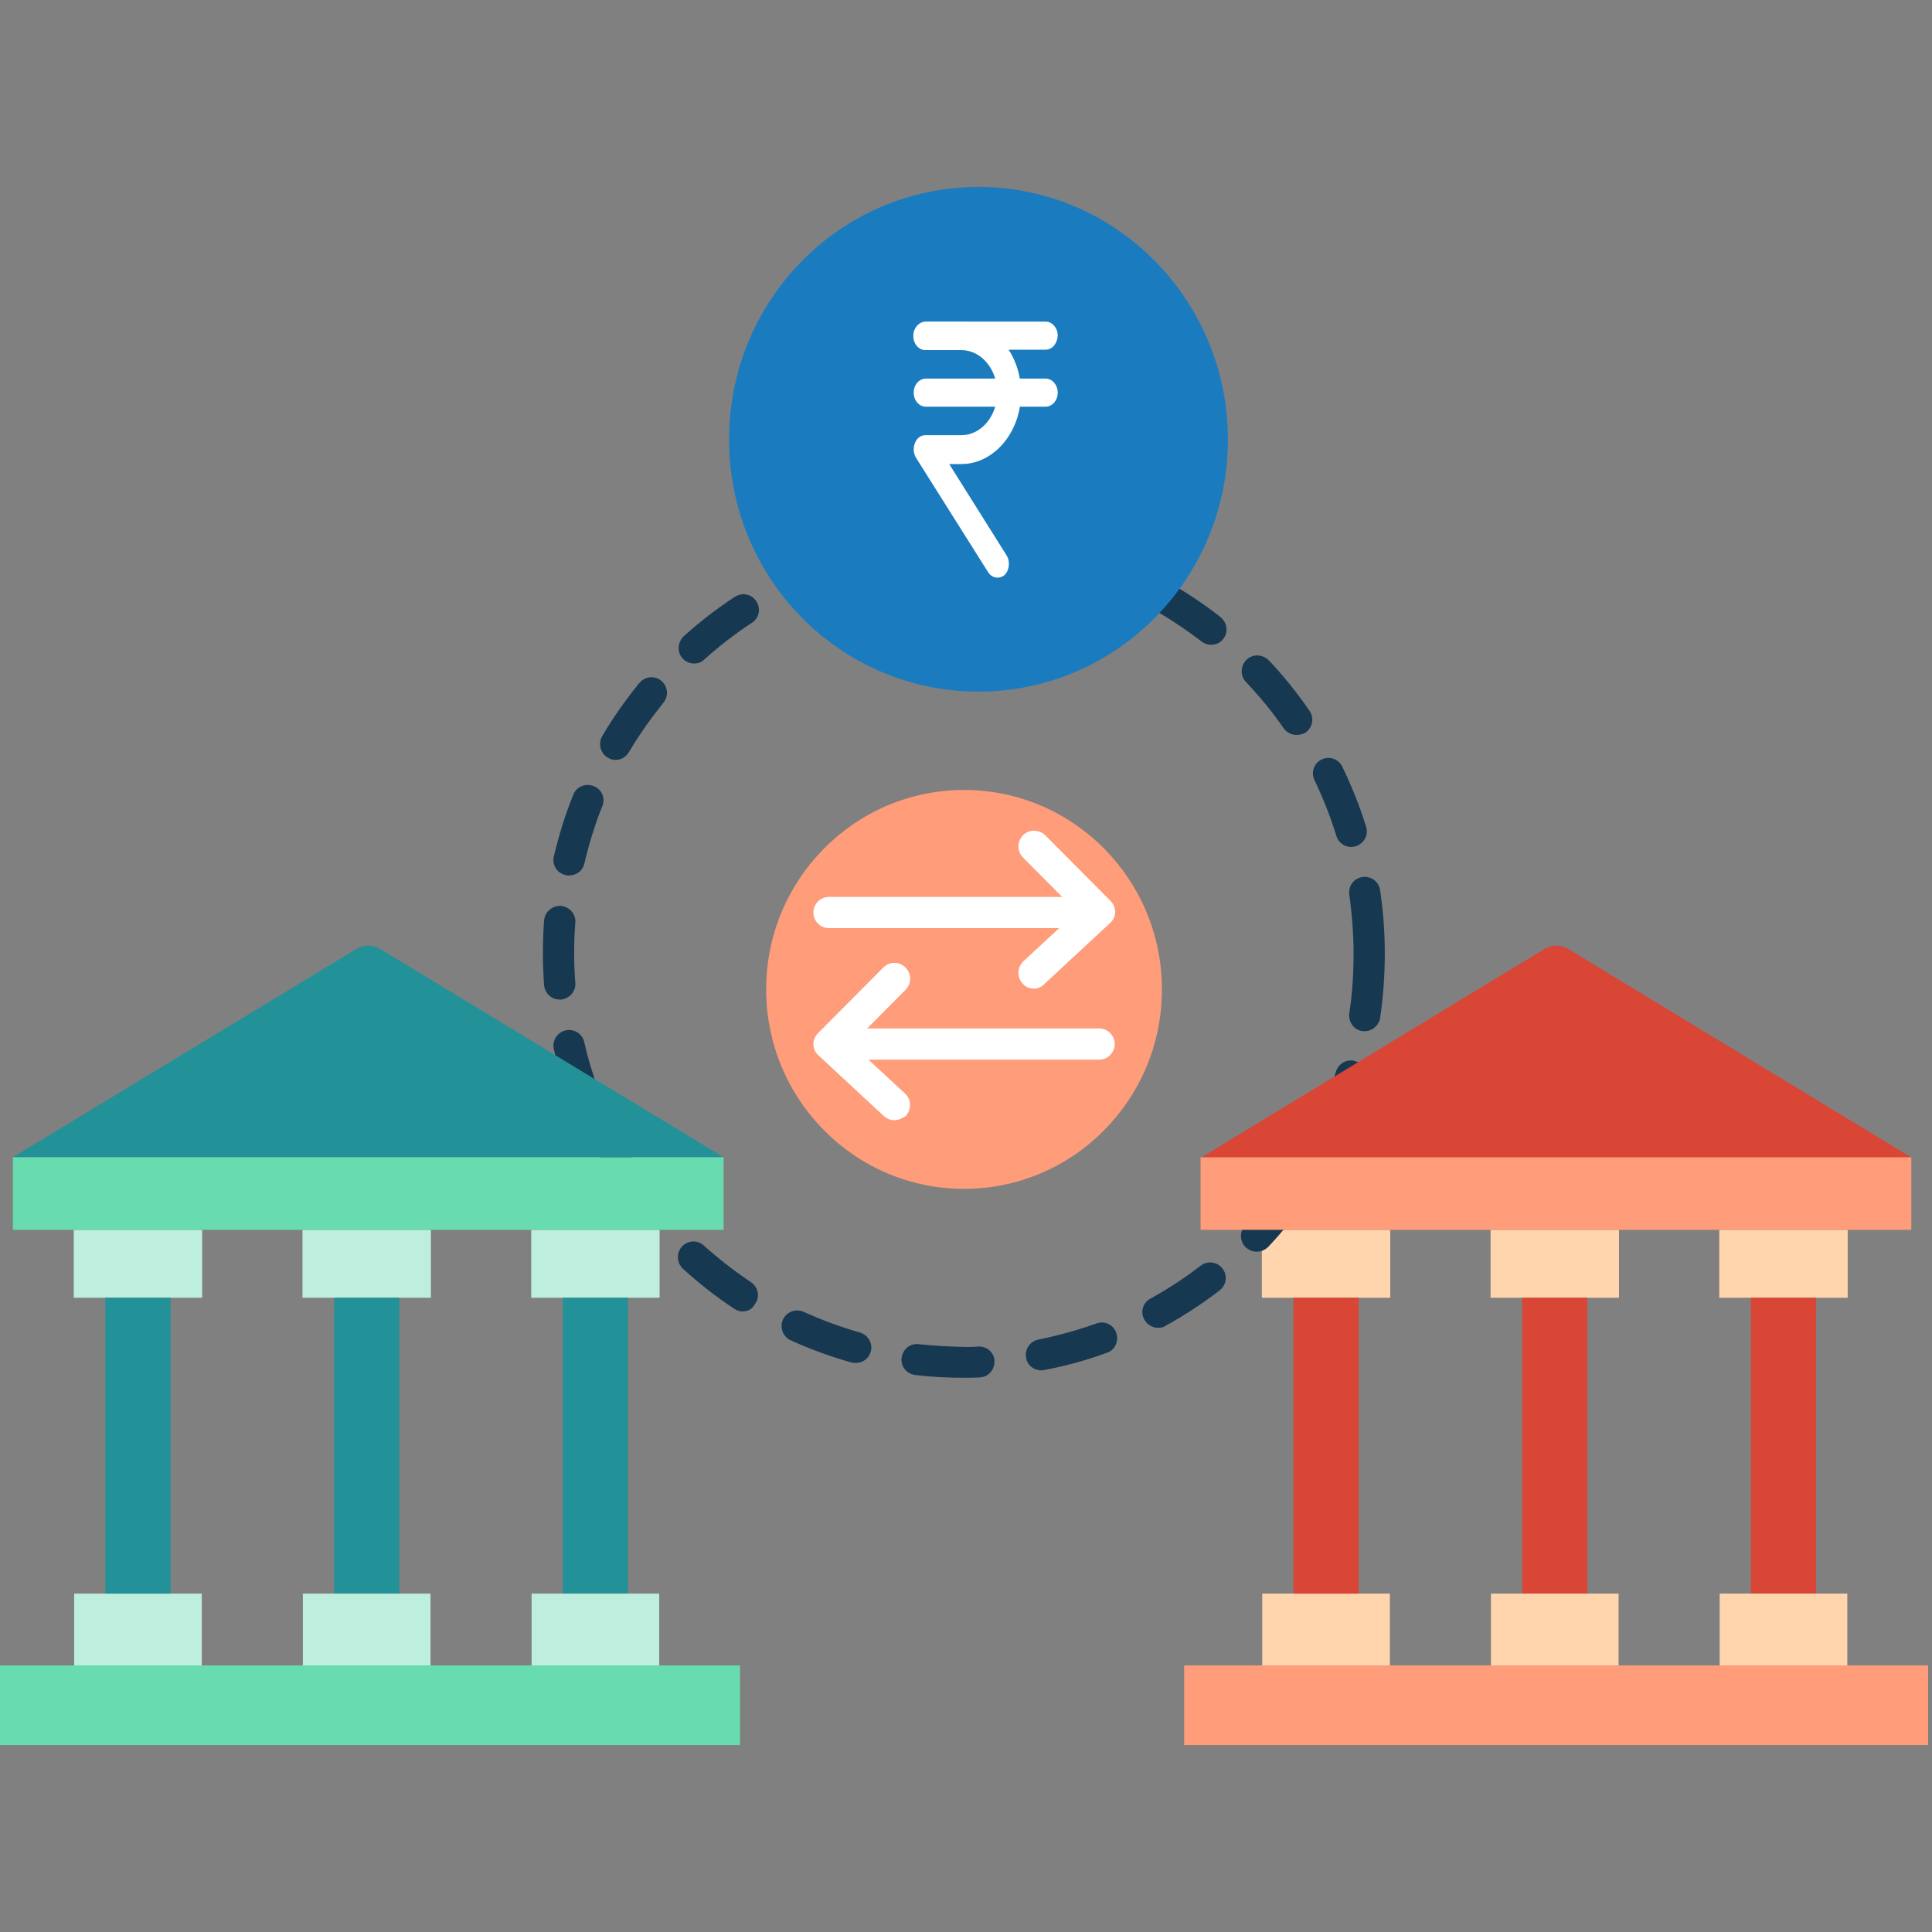 <?xml version="1.0" encoding="utf-8"?>
<!-- Generator: Adobe Illustrator 24.1.2, SVG Export Plug-In . SVG Version: 6.00 Build 0)  -->
<svg version="1.1" id="Layer_1" xmlns="http://www.w3.org/2000/svg" xmlns:xlink="http://www.w3.org/1999/xlink" x="0px" y="0px"
	 viewBox="0 0 495 495" style="enable-background:new 0 0 495 495;" xml:space="preserve">
<rect x="0" y="0" width="495" height="495" fill="#808080" stroke="none"/>
<style type="text/css">
	.st0{fill:#FF9C7A;}
	.st1{fill:#FFD5AE;}
	.st2{fill:#D94635;}
	.st3{fill:#68DBAF;}
	.st4{fill:#BEEEDD;}
	.st5{fill:#239198;}
	.st6{fill:#173851;}
	.st7{fill:#FFFFFF;}
	.st8{fill:#1A7BBF;}
</style>
<path class="st0" d="M303.4,426.7H494v20.4H303.4V426.7z"/>
<path class="st1" d="M323.4,408.3h32.7v18.4h-32.7V408.3z"/>
<path class="st1" d="M323.3,315.1h32.9v17.4h-32.9V315.1z"/>
<path class="st2" d="M331.4,332.5h16.7v75.8h-16.7V332.5z"/>
<path class="st1" d="M381.9,315.1h32.9v17.4h-32.9V315.1z"/>
<path class="st2" d="M390,332.5h16.7v75.8H390V332.5z"/>
<path class="st1" d="M382,408.3h32.7v18.4H382V408.3z"/>
<path class="st1" d="M440.5,315.1h32.9v17.4h-32.9V315.1z"/>
<path class="st2" d="M448.6,332.5h16.7v75.8h-16.7V332.5z"/>
<path class="st1" d="M440.6,408.3h32.7v18.4h-32.7V408.3z"/>
<path class="st3" d="M-1,426.7h190.6v20.4H-1V426.7z"/>
<path class="st4" d="M19,408.3h32.7v18.4H19V408.3z"/>
<path class="st4" d="M18.9,315.1h32.9v17.4H18.9V315.1z"/>
<path class="st5" d="M27,332.5h16.7v75.8H27V332.5z"/>
<path class="st4" d="M77.5,315.1h32.9v17.4H77.5V315.1z"/>
<path class="st5" d="M85.6,332.5h16.7v75.8H85.6V332.5z"/>
<path class="st4" d="M77.6,408.3h32.7v18.4H77.6V408.3z"/>
<path class="st4" d="M136.1,315.1H169v17.4h-32.9V315.1z"/>
<path class="st5" d="M144.2,332.5h16.7v75.8h-16.7V332.5z"/>
<path class="st4" d="M136.2,408.3h32.7v18.4h-32.7V408.3z"/>
<path class="st6" d="M247.1,353c-4.1,0-8.5-0.2-12.6-0.7c-2.2-0.3-3.8-2.2-3.5-4.4c0.3-2.2,2.2-3.8,4.4-3.5
	c3.9,0.4,7.6,0.6,11.7,0.7c1.2,0,2.4,0,3.6-0.1c2.2-0.1,4.1,1.6,4.1,3.8s-1.6,4.1-3.9,4.1C249.8,353,248.5,353,247.1,353z
	 M266.8,351.1c-1.9,0-3.6-1.3-3.9-3.2c-0.4-2.2,1-4.3,3.2-4.7c5-1,10-2.4,14.8-4.1c2.1-0.8,4.4,0.3,5.1,2.4s-0.3,4.4-2.4,5.1
	c-5.2,1.9-10.6,3.4-16,4.4C267.3,351.1,267,351.1,266.8,351.1z M219.3,349.2c-0.4,0-0.7,0-1.1-0.1c-5.3-1.5-10.6-3.4-15.6-5.7
	c-2-0.9-2.9-3.3-2-5.3c0.9-2,3.3-2.9,5.3-2c4.6,2.1,9.5,3.9,14.4,5.3c2.1,0.6,3.4,2.8,2.8,4.9C222.6,348.1,221,349.2,219.3,349.2z
	 M296.7,340.2c-1.4,0-2.8-0.8-3.5-2.1c-1.1-1.9-0.4-4.4,1.6-5.4c4.5-2.5,8.8-5.3,12.8-8.4c1.8-1.4,4.3-1,5.6,0.7
	c1.4,1.7,1,4.3-0.7,5.6c-4.4,3.4-9,6.4-13.9,9.1C298.1,340.1,297.4,340.2,296.7,340.2z M190.3,336c-0.8,0-1.5-0.2-2.2-0.7
	c-4.6-3-9-6.5-13.1-10.2c-1.6-1.5-1.8-4-0.3-5.7c1.5-1.6,4-1.8,5.6-0.3c3.8,3.4,7.9,6.6,12.1,9.4c1.8,1.2,2.4,3.7,1.1,5.5
	C192.8,335.4,191.6,336,190.3,336z M322,320.7c-1,0-2-0.4-2.8-1.1c-1.6-1.5-1.7-4.1-0.1-5.7c3.5-3.7,6.8-7.7,9.7-11.9
	c1.3-1.8,3.8-2.3,5.6-1c1.8,1.3,2.3,3.8,1,5.6c-3.2,4.5-6.7,8.9-10.5,12.9C324.1,320.3,323,320.7,322,320.7z M166.6,314.6
	c-1.2,0-2.3-0.5-3.1-1.5c-3.5-4.3-6.7-8.9-9.4-13.6c-1.1-1.9-0.5-4.4,1.4-5.5c1.9-1.1,4.4-0.5,5.5,1.4c2.6,4.4,5.5,8.7,8.8,12.6
	c1.4,1.7,1.1,4.2-0.6,5.6C168.4,314.3,167.5,314.6,166.6,314.6z M340.2,294.6c-0.6,0-1.2-0.1-1.8-0.4c-2-1-2.8-3.4-1.8-5.4
	c2.3-4.6,4.2-9.4,5.7-14.3c0.7-2.1,2.9-3.3,5-2.6c2.1,0.7,3.3,2.9,2.6,5c-1.6,5.3-3.7,10.5-6.1,15.4
	C343.1,293.8,341.6,294.6,340.2,294.6z M150.5,287.1c-1.6,0-3.1-1-3.7-2.5c-2-5.1-3.7-10.5-4.9-15.8c-0.5-2.2,0.9-4.3,3-4.8
	c2.1-0.5,4.3,0.8,4.8,3c1.1,5,2.7,9.9,4.6,14.7c0.8,2.1-0.2,4.4-2.2,5.2C151.5,287.1,151,287.1,150.5,287.1z M349.7,264.2
	c-0.2,0-0.4,0-0.6,0c-2.2-0.3-3.7-2.4-3.4-4.6c0.8-5,1.1-10.2,1.1-15.3c0-5-0.4-10.1-1.1-15.1c-0.3-2.2,1.2-4.2,3.4-4.5
	c2.2-0.3,4.2,1.2,4.5,3.4c0.8,5.3,1.2,10.8,1.2,16.2c0,5.6-0.4,11.1-1.2,16.5C353.3,262.7,351.6,264.2,349.7,264.2z M143.4,256.1
	c-2.1,0-3.8-1.6-4-3.7c-0.2-2.7-0.3-5.4-0.3-8.2c0-2.8,0.1-5.6,0.3-8.4c0.2-2.2,2.1-3.8,4.3-3.7c2.2,0.2,3.9,2.1,3.7,4.3
	c-0.2,2.6-0.3,5.2-0.3,7.8c0,2.5,0.1,5.1,0.3,7.6c0.2,2.2-1.5,4.1-3.7,4.3C143.6,256.1,143.5,256.1,143.4,256.1z M145.8,224.3
	c-0.3,0-0.6,0-0.9-0.1c-2.2-0.5-3.5-2.6-3-4.8c1.3-5.4,2.9-10.7,5-15.8c0.8-2.1,3.2-3,5.2-2.2c2.1,0.8,3.1,3.1,2.2,5.2
	c-1.9,4.7-3.4,9.7-4.6,14.7C149.3,223.1,147.7,224.3,145.8,224.3z M346.2,217c-1.7,0-3.3-1.1-3.8-2.8c-1.5-4.9-3.4-9.7-5.6-14.3
	c-1-2-0.1-4.4,1.8-5.3c2-1,4.4-0.1,5.3,1.8c2.4,5,4.5,10.2,6.1,15.4c0.7,2.1-0.5,4.3-2.6,5C347,216.9,346.6,217,346.2,217z
	 M157.7,194.7c-0.7,0-1.4-0.2-2-0.6c-1.9-1.1-2.5-3.6-1.4-5.5c2.8-4.8,6-9.3,9.5-13.6c1.4-1.7,3.9-2,5.6-0.6c1.7,1.4,2,3.9,0.6,5.6
	c-3.2,4-6.2,8.2-8.8,12.6C160.4,194,159.1,194.7,157.7,194.7z M332.2,188.3c-1.3,0-2.5-0.6-3.3-1.7c-2.9-4.2-6.2-8.2-9.7-11.9
	c-1.5-1.6-1.4-4.1,0.2-5.7c1.6-1.5,4.1-1.4,5.7,0.2c3.8,4,7.3,8.4,10.4,12.9c1.3,1.8,0.8,4.3-1,5.6
	C333.8,188.1,333,188.3,332.2,188.3z M177.9,170c-1.1,0-2.2-0.4-3-1.3c-1.5-1.6-1.3-4.2,0.3-5.7c4.1-3.7,8.5-7.1,13.1-10.1
	c1.9-1.2,4.3-0.7,5.5,1.2s0.7,4.3-1.2,5.5c-4.3,2.8-8.4,6-12.2,9.4C179.8,169.7,178.8,170,177.9,170z M310.3,165.2
	c-0.9,0-1.7-0.3-2.4-0.8c-4-3.1-8.4-6-12.8-8.5c-1.9-1.1-2.6-3.5-1.6-5.4c1.1-1.9,3.5-2.6,5.4-1.6c4.8,2.7,9.5,5.8,13.8,9.2
	c1.7,1.4,2.1,3.9,0.7,5.6C312.7,164.7,311.5,165.2,310.3,165.2z M204.5,152.6c-1.5,0-3-0.9-3.6-2.3c-0.9-2,0-4.4,2-5.3
	c5-2.3,10.3-4.2,15.6-5.6c2.1-0.6,4.3,0.7,4.9,2.8c0.6,2.1-0.7,4.3-2.8,4.9c-4.9,1.4-9.8,3.1-14.4,5.2
	C205.6,152.5,205.1,152.6,204.5,152.6z M282.5,149.7c-0.5,0-0.9-0.1-1.4-0.2c-4.8-1.8-9.8-3.2-14.8-4.1c-2.2-0.4-3.6-2.5-3.2-4.7
	c0.4-2.2,2.5-3.6,4.7-3.1c5.4,1.1,10.8,2.6,16,4.5c2.1,0.8,3.1,3.1,2.4,5.1C285.6,148.7,284.1,149.7,282.5,149.7z M235.2,144.1
	c-2,0-3.7-1.5-4-3.5c-0.3-2.2,1.3-4.2,3.5-4.4c5.5-0.6,11.1-0.8,16.6-0.6c2.2,0.1,3.9,2,3.8,4.2c-0.1,2.2-2,3.9-4.2,3.8
	c-5.1-0.2-10.3,0-15.4,0.6C235.5,144.1,235.4,144.1,235.2,144.1z"/>
<path class="st0" d="M297.7,253.5c0-28.2-22.7-51.1-50.7-51.1s-50.7,22.9-50.7,51.1s22.7,51.1,50.7,51.1S297.7,281.7,297.7,253.5z"
	/>
<path class="st7" d="M281.6,271.5h-65c-2.2,0-4-1.8-4-4s1.8-4,4-4h65c2.2,0,4,1.8,4,4S283.8,271.5,281.6,271.5z"/>
<path class="st7" d="M229.1,287c-1,0-1.9-0.4-2.7-1.1l-16.7-15.5c-0.8-0.7-1.3-1.8-1.3-2.8c0-1.1,0.4-2.1,1.2-2.9l16.7-16.8
	c1.6-1.6,4.1-1.6,5.7,0c1.6,1.6,1.6,4.1,0,5.7l-13.8,13.9l13.7,12.7c1.6,1.5,1.7,4,0.2,5.7C231.2,286.5,230.2,287,229.1,287z"/>
<path class="st7" d="M277.4,237.8h-65c-2.2,0-4-1.8-4-4c0-2.2,1.8-4,4-4h65c2.2,0,4,1.8,4,4C281.4,236,279.6,237.8,277.4,237.8z"/>
<path class="st7" d="M264.9,253.3c-1.1,0-2.1-0.4-2.9-1.3c-1.5-1.6-1.4-4.2,0.2-5.7l13.7-12.7l-13.8-13.9c-1.6-1.6-1.5-4.1,0-5.7
	c1.6-1.6,4.1-1.5,5.7,0l16.7,16.8c0.8,0.8,1.2,1.8,1.2,2.9c0,1.1-0.5,2.1-1.3,2.8l-16.7,15.5C266.9,252.9,265.9,253.3,264.9,253.3z"
	/>
<path class="st8" d="M314.6,112.6c0-35.7-28.6-64.7-63.9-64.7s-63.9,28.9-63.9,64.7s28.6,64.6,63.9,64.6S314.6,148.3,314.6,112.6z"
	/>
<g>
	<path class="st7" d="M267.9,89.6h-30.7c-1.7,0-3.1-1.6-3.1-3.6c0-2,1.4-3.6,3.1-3.6h30.7c1.7,0,3.1,1.6,3.1,3.6
		C270.9,88,269.6,89.6,267.9,89.6z"/>
	<path class="st7" d="M267.9,104.2h-30.7c-1.7,0-3.1-1.6-3.1-3.6s1.4-3.6,3.1-3.6h30.7c1.7,0,3.1,1.6,3.1,3.6
		S269.6,104.2,267.9,104.2z"/>
	<path class="st7" d="M255.6,148c-1,0-1.9-0.5-2.5-1.5l-18.4-29.2c-1-1.6-0.7-3.9,0.6-5.1c0.5-0.5,1.2-0.7,1.8-0.7h9.2
		c5.1,0,9.2-4.9,9.2-10.9s-4.1-10.9-9.2-10.9h-9.2c-1.7,0-3.1-1.6-3.1-3.6c0-2,1.4-3.6,3.1-3.6h9.2c8.5,0,15.3,8.2,15.3,18.2
		s-6.9,18.2-15.3,18.2h-3.1l14.7,23.4c1,1.6,0.7,3.9-0.6,5.1C256.9,147.7,256.3,148,255.6,148z"/>
</g>
<path class="st5" d="M90.7,243.5L3.3,296.5h182.1L98,243.5C95.8,241.9,92.9,241.9,90.7,243.5z"/>
<path class="st3" d="M3.3,296.5h182.1v18.6H3.3L3.3,296.5z"/>
<path class="st2" d="M395.1,243.5l-87.4,53.1h182.1l-87.4-53.1C400.1,241.9,397.2,241.9,395.1,243.5z"/>
<path class="st0" d="M307.6,296.5h182.1v18.6H307.6V296.5z"/>
</svg>
